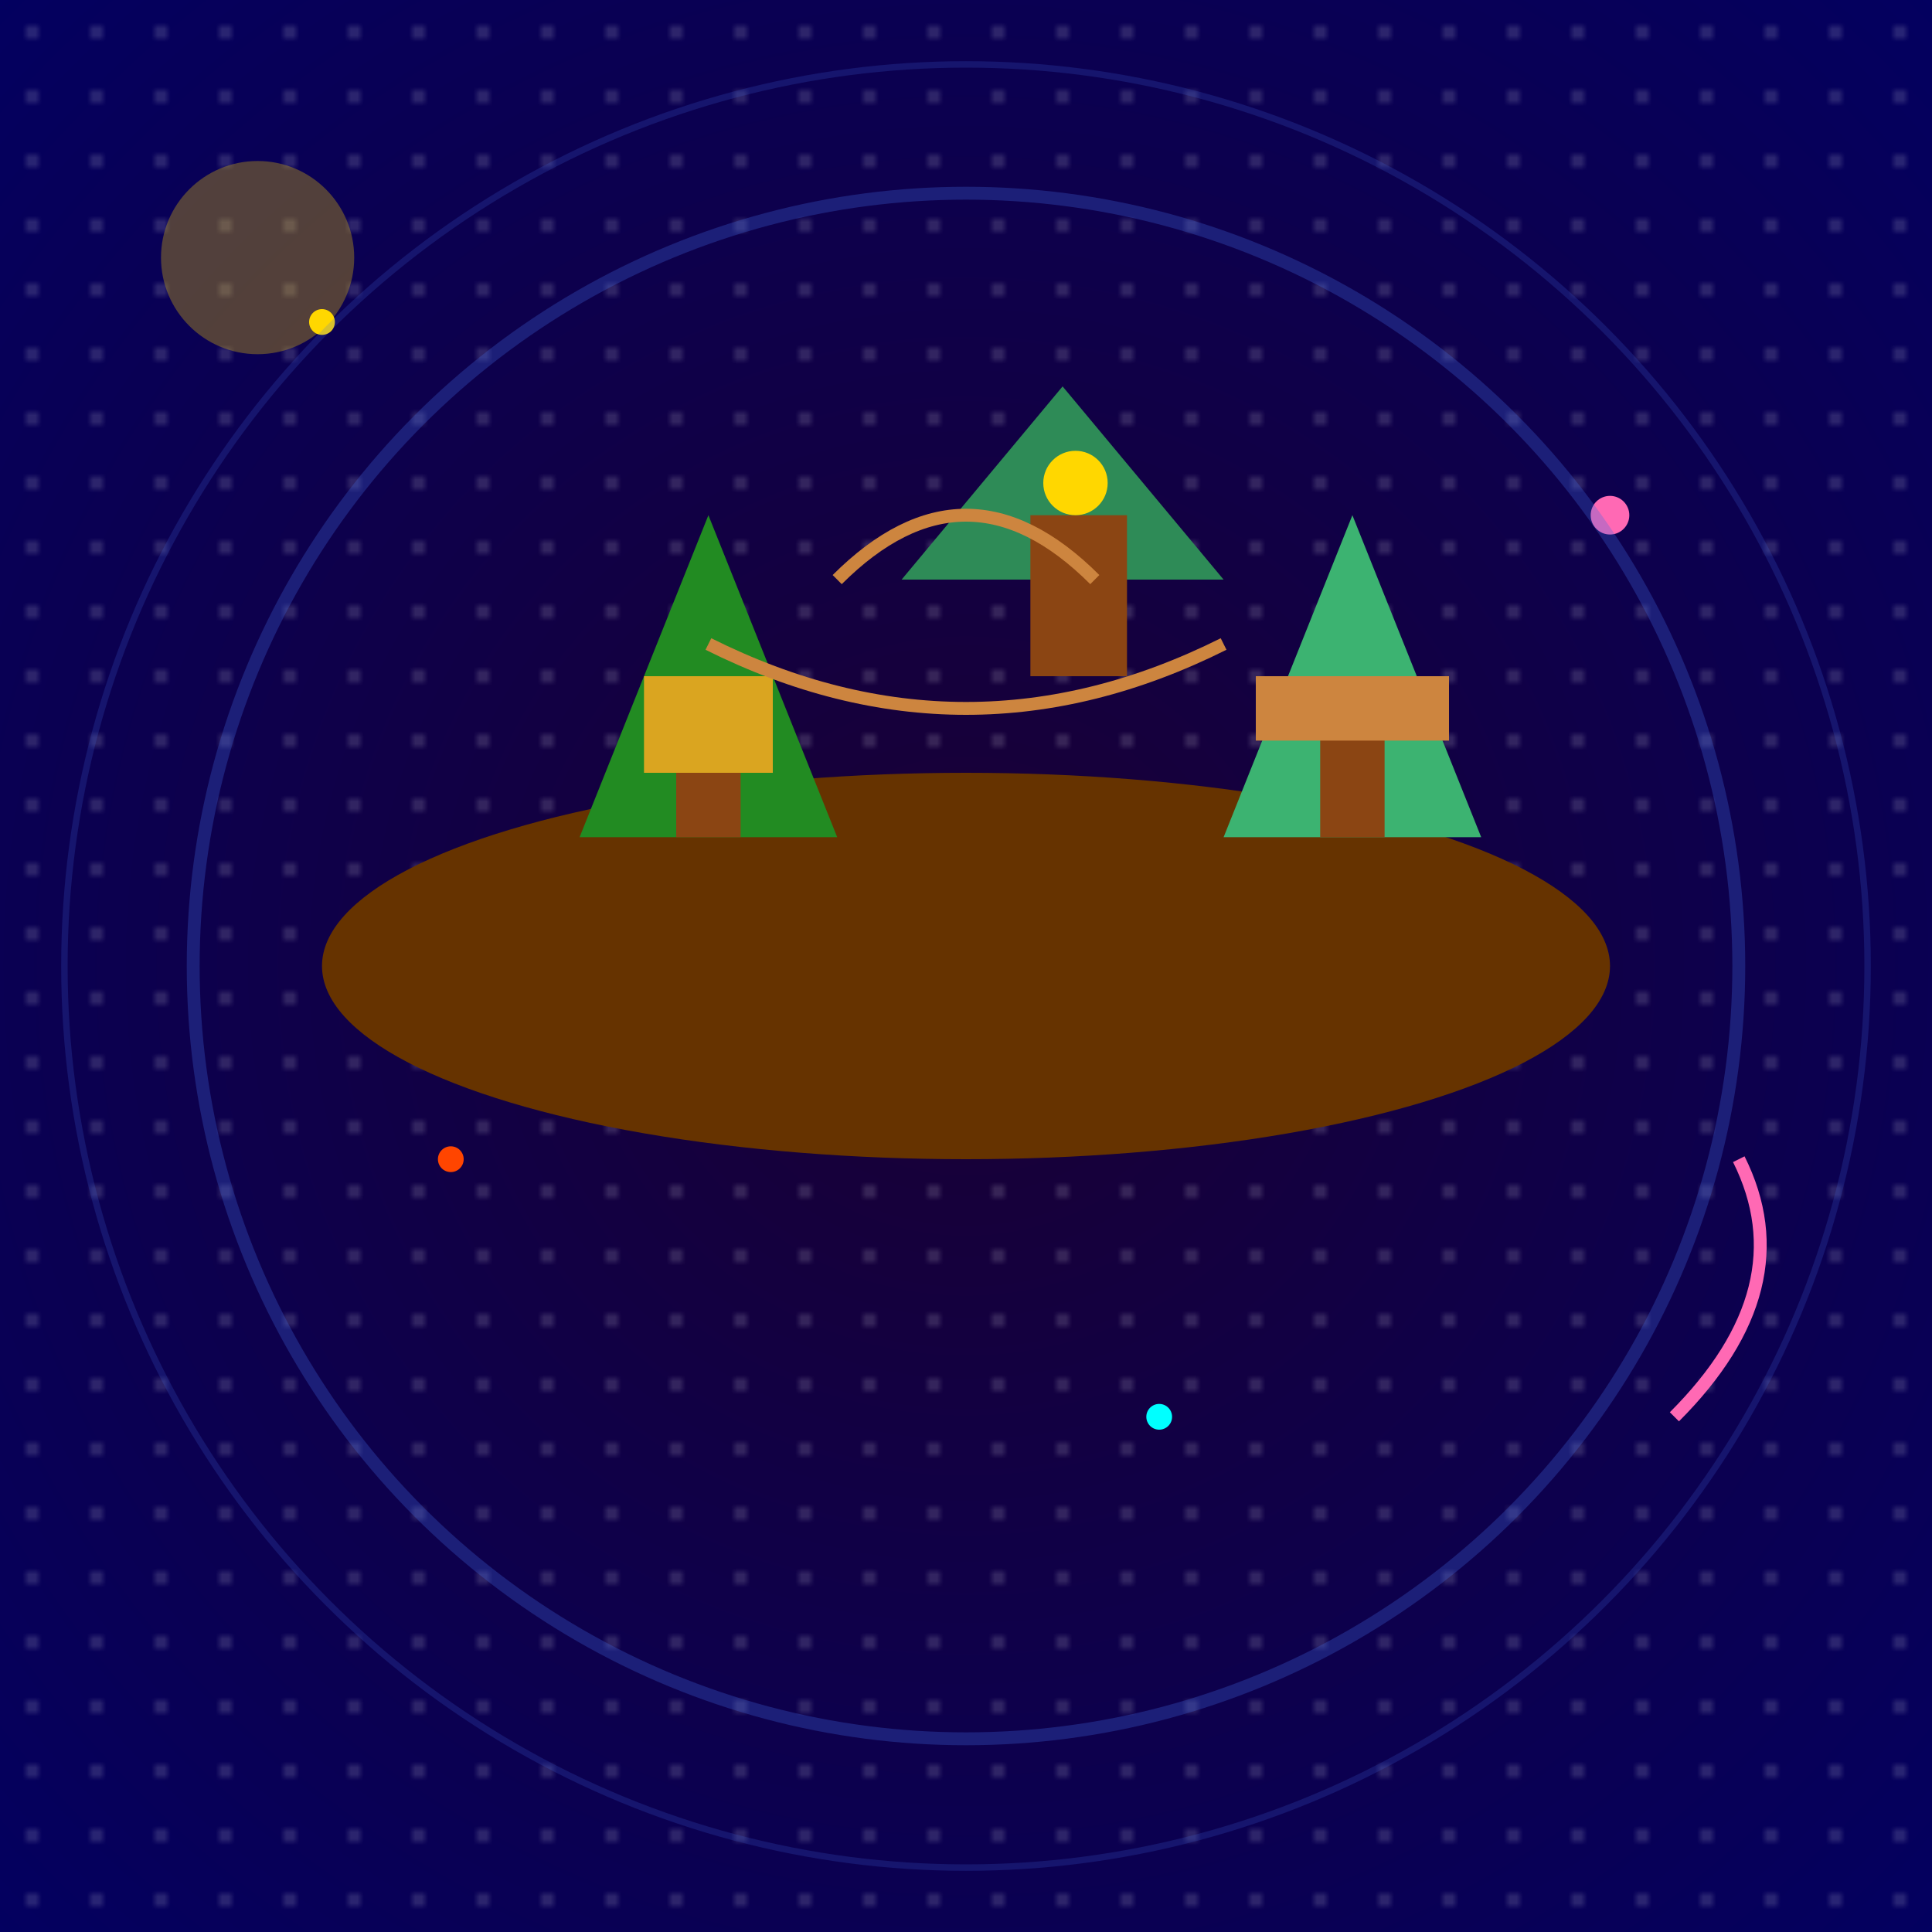 <svg viewBox="0 0 300 300" xmlns="http://www.w3.org/2000/svg">
  <defs>
    <radialGradient id="cosmos" cx="50%" cy="50%" r="80%">
      <stop offset="0%" style="stop-color:#1a0033"/>
      <stop offset="100%" style="stop-color:#000066"/>
    </radialGradient>
    <pattern id="stars" width="10" height="10" patternUnits="userSpaceOnUse">
      <circle cx="5" cy="5" r="0.5" fill="white" opacity="0.8"/>
    </pattern>
  </defs>
  
  <!-- Background -->
  <rect x="0" y="0" width="300" height="300" fill="url(#cosmos)"/>
  <rect x="0" y="0" width="300" height="300" fill="url(#stars)"/>
  
  <!-- Floating islands -->
  <path d="M50,150 Q150,100 250,150 Q150,200 50,150" fill="#4d2600" opacity="0.9"/>
  <ellipse cx="150" cy="150" rx="100" ry="30" fill="#663300"/>
  
  <!-- Trees and houses -->
  <g transform="translate(90,80)">
    <path d="M0,50 L20,0 L40,50 Z" fill="#228B22"/>
    <rect x="15" y="30" width="10" height="20" fill="#8B4513"/>
    <rect x="10" y="25" width="20" height="15" fill="#DAA520"/>
  </g>
  
  <g transform="translate(140,60)">
    <polygon points="0,30 25,0 50,30" fill="#2E8B57"/>
    <rect x="20" y="20" width="15" height="25" fill="#8B4513"/>
    <circle cx="27" cy="15" r="5" fill="#FFD700"/>
  </g>
  
  <g transform="translate(190,90)">
    <path d="M0,40 L20,-10 L40,40 Z" fill="#3CB371"/>
    <rect x="15" y="20" width="10" height="20" fill="#8B4513"/>
    <rect x="5" y="15" width="30" height="10" fill="#CD853F"/>
  </g>
  
  <!-- Floating particles -->
  <g>
    <circle cx="50" cy="50" r="2" fill="#FFD700"/>
    <circle cx="250" cy="80" r="3" fill="#FF69B4"/>
    <circle cx="180" cy="220" r="2" fill="#00FFFF"/>
    <circle cx="70" cy="180" r="2" fill="#FF4500"/>
  </g>
  
  <!-- Glowing aura -->
  <circle cx="150" cy="150" r="120" fill="none" stroke="#4169E1" stroke-width="2" opacity="0.3"/>
  <circle cx="150" cy="150" r="140" fill="none" stroke="#4169E1" stroke-width="1" opacity="0.2"/>
  
  <!-- Connecting bridges -->
  <path d="M110,100 Q150,120 190,100" fill="none" stroke="#CD853F" stroke-width="2"/>
  <path d="M130,90 Q150,70 170,90" fill="none" stroke="#CD853F" stroke-width="2"/>
  
  <!-- Additional celestial elements -->
  <circle cx="40" cy="40" r="15" fill="#FFD700" opacity="0.3"/>
  <path d="M260,220 Q280,200 270,180" stroke="#FF69B4" fill="none" stroke-width="2"/>
</svg>